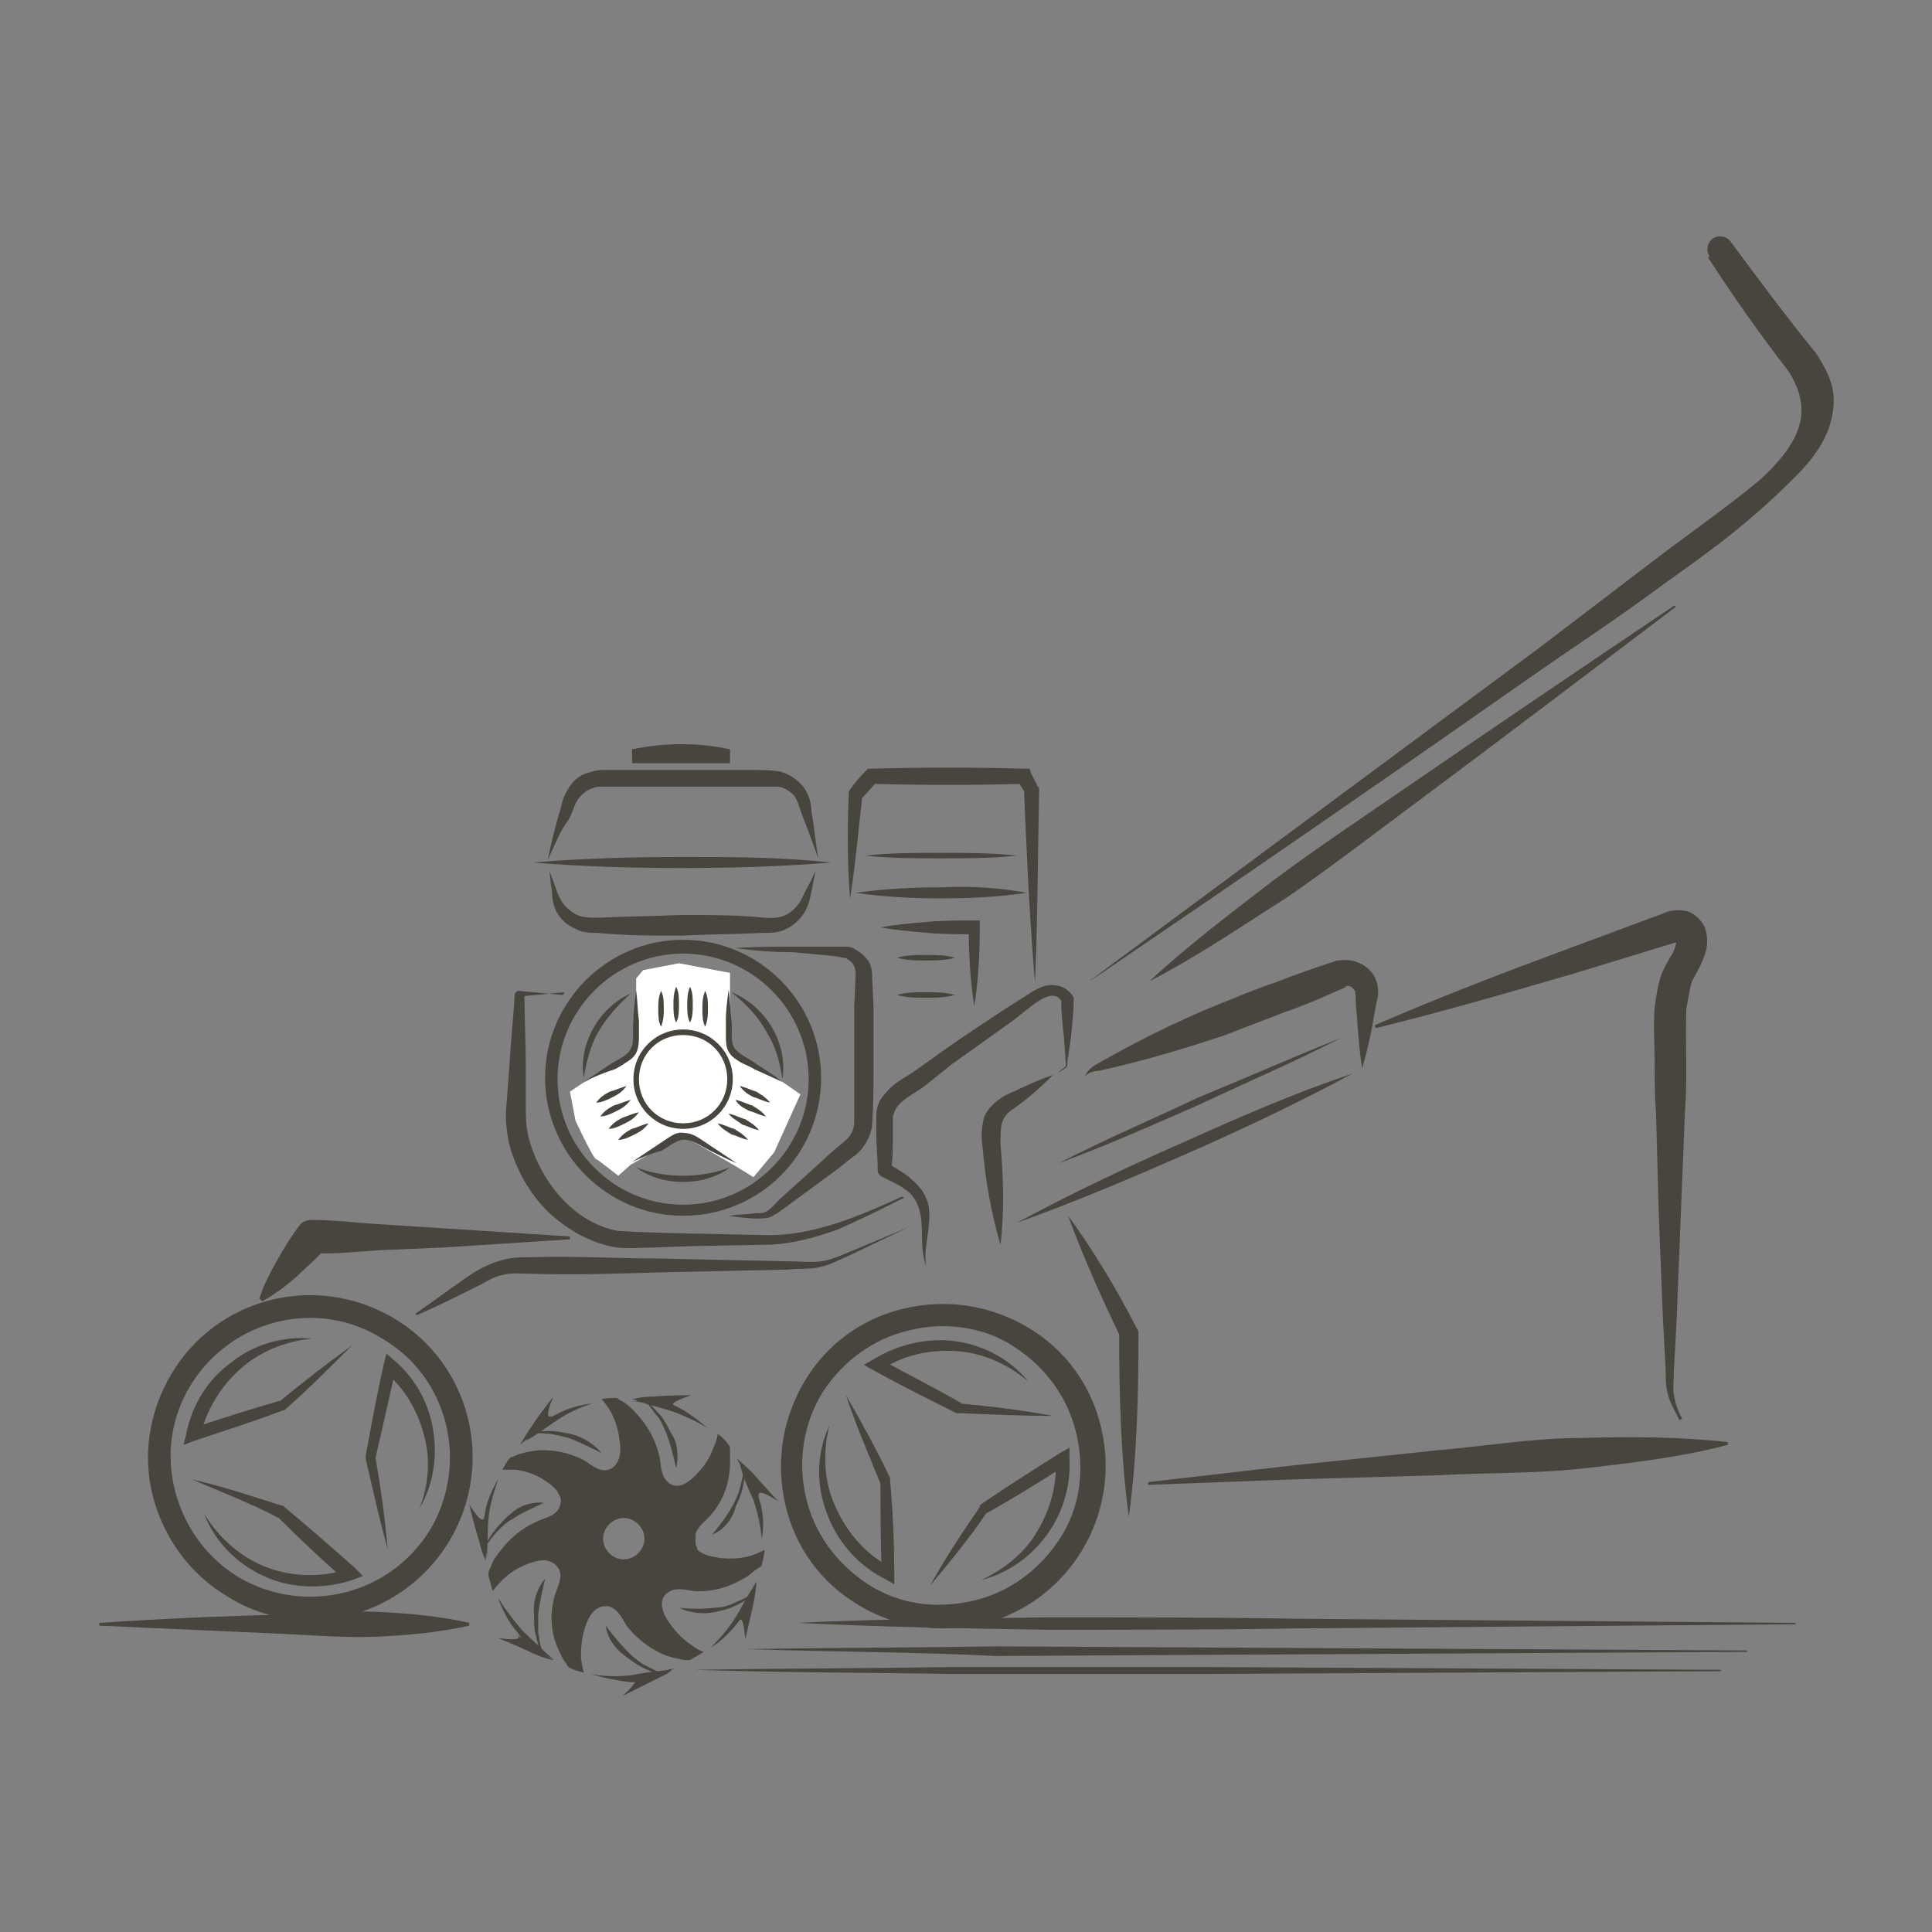 <?xml version="1.0" encoding="utf-8"?>
<!-- Generator: Adobe Illustrator 25.3.1, SVG Export Plug-In . SVG Version: 6.00 Build 0)  -->
<svg version="1.1" id="Layer_1" xmlns="http://www.w3.org/2000/svg" xmlns:xlink="http://www.w3.org/1999/xlink" x="0px" y="0px"
	 width="140px" height="140px" viewBox="0 0 140 140" style="enable-background:new 0 0 140 140;" xml:space="preserve">
<rect x="0" y="0" width="140" height="140" fill="#808080" stroke="none"/>
<style type="text/css">
	.st0{fill:#48443E;}
	.st1{fill:#FFFFFF;}
	.st2{fill:none;}
</style>
<g>
	<path class="st0" d="M57.8,117.6c6-0.3,12-0.3,18.1-0.4c6,0,12,0,18.1,0.1l36.1,0.3v0.1L94,118c-6,0.1-12,0.1-18.1,0.1
		C69.9,118,63.8,117.9,57.8,117.6C57.8,117.7,57.8,117.6,57.8,117.6z"/>
	<g>
		<g>
			<path class="st0" d="M25.5,97.5c-1.6,1.6-3.2,3.2-4.9,4.7l0,0h-0.1c-2.1,0.8-4.3,1.5-6.4,2.2l-0.8,0.3l0.2-0.8
				c0.4-2.1,1.6-4,3.3-5.2c1.6-1.3,3.8-1.9,5.8-1.7c-2,0.2-3.9,1-5.3,2.3s-2.4,3-2.8,4.8l-0.6-0.6c2.1-0.7,4.3-1.4,6.4-2l-0.1,0.1
				C21.9,100.2,23.7,98.8,25.5,97.5z"/>
			<path class="st0" d="M13.9,107.2c2.2,0.5,4.3,1.2,6.5,1.9h0.1l0.1,0.1c1.7,1.4,3.4,2.9,5.1,4.4l0.6,0.6l-0.8,0.3
				c-2.1,0.7-4.5,0.6-6.4-0.3c-2-0.9-3.6-2.6-4.3-4.5c1.1,1.8,2.7,3.2,4.6,3.9c1.9,0.7,4,0.7,5.8,0.1l-0.2,0.8
				c-1.7-1.5-3.3-3-4.9-4.6l0.1,0.1C18.1,108.9,16,108.1,13.9,107.2z"/>
			<path class="st0" d="M28.1,112.3c-0.6-2.2-1.1-4.4-1.6-6.6v-0.1v-0.1c0.4-2.2,0.8-4.4,1.3-6.6l0.2-0.8l0.6,0.5
				c1.5,1.3,2.5,3.1,2.8,5.1c0.3,1.9,0,3.9-1,5.6c0.7-1.8,0.8-3.7,0.3-5.4c-0.5-1.8-1.4-3.3-2.8-4.5l0.8-0.3c-0.5,2.2-1,4.4-1.5,6.6
				v-0.1C27.6,107.8,27.9,110.1,28.1,112.3z"/>
		</g>
		<path class="st0" d="M22.5,117.4c-2,0-4.1-0.5-6-1.7c-2.7-1.6-4.6-4.2-5.4-7.2c-0.8-3-0.3-6.2,1.3-8.9l0,0
			c3.3-5.6,10.5-7.4,16.1-4.1s7.4,10.5,4.1,16.1C30.4,115.3,26.5,117.4,22.5,117.4z M22.5,95.5c-3.5,0-6.8,1.8-8.7,4.9l0,0
			c-1.4,2.3-1.8,5-1.1,7.7c0.7,2.6,2.3,4.8,4.6,6.2c4.8,2.8,11,1.3,13.9-3.5c2.8-4.8,1.3-11-3.5-13.8C26.1,96,24.3,95.5,22.5,95.5z"
			/>
	</g>
	<g>
		<g>
			<path class="st0" d="M76.3,102.6c-2.3,0-4.5-0.1-6.8-0.2h-0.1h-0.1c-2-1-4-2-6-3.1l-0.7-0.4l0.7-0.4c1.8-1.1,4-1.6,6-1.3
				c2.1,0.3,4,1.4,5.2,2.9c-1.5-1.3-3.4-2.1-5.3-2.2s-3.8,0.3-5.4,1.4v-0.8c2,1.1,4,2.1,5.9,3.2h-0.2
				C71.8,101.9,74.1,102.2,76.3,102.6z"/>
			<path class="st0" d="M61.3,101.1c1.1,1.9,2.2,3.9,3.2,6v0.1v0.1c0.2,2.2,0.3,4.5,0.3,6.7v0.8l-0.7-0.4c-2-1-3.5-2.8-4.2-4.8
				c-0.8-2.1-0.7-4.4,0.2-6.3c-0.5,2-0.4,4.2,0.5,6c0.8,1.8,2.2,3.4,4,4.3l-0.7,0.4c-0.1-2.3-0.1-4.5-0.1-6.7v0.2
				C62.9,105.3,62,103.2,61.3,101.1z"/>
			<path class="st0" d="M67.4,114.9c1.1-2,2.3-3.8,3.6-5.7v-0.1l0.1-0.1c1.9-1.3,3.8-2.5,5.7-3.7l0.7-0.4v0.8c0.1,2-0.5,4-1.7,5.6
				s-2.8,2.7-4.7,3.2c1.7-0.8,3.2-2,4.1-3.6c0.9-1.5,1.4-3.3,1.3-5.1l0.7,0.4c-1.9,1.2-3.8,2.4-5.8,3.5l0.1-0.1
				C70.3,111.4,68.9,113.1,67.4,114.9z"/>
		</g>
		<path class="st0" d="M68.3,118c-2.2,0-4.3-0.6-6.1-1.7c-2.7-1.6-4.6-4.2-5.3-7.3c-0.7-3.1-0.2-6.2,1.4-8.9s4.2-4.6,7.3-5.3
			c3.1-0.7,6.2-0.2,8.9,1.4c2.7,1.6,4.6,4.2,5.3,7.3c1.5,6.3-2.4,12.7-8.7,14.2C70.1,117.9,69.2,118,68.3,118z M68.3,96.1
			c-0.8,0-1.6,0.1-2.4,0.3l0,0c-2.6,0.6-4.8,2.2-6.3,4.5c-1.4,2.3-1.8,5-1.2,7.6s2.2,4.8,4.5,6.3c2.3,1.5,5,1.8,7.6,1.2
			s4.8-2.2,6.3-4.5s1.8-5,1.2-7.6s-2.2-4.8-4.5-6.3C72,96.6,70.2,96.1,68.3,96.1z"/>
	</g>
	<path class="st0" d="M83.3,71.1c2.9-2.7,6-5,9.1-7.4c3.1-2.3,6.4-4.5,9.6-6.7c6.4-4.4,12.9-8.8,19.3-13.1h0.1V44
		c-6.2,4.7-12.4,9.4-18.7,14.1c-3.1,2.3-6.2,4.7-9.4,6.9C90,67.1,86.8,69.3,83.3,71.1C83.3,71.3,83.3,71.3,83.3,71.1
		C83.2,71.2,83.2,71.2,83.3,71.1z"/>
	<g>
		<path class="st0" d="M79.2,70.9l32.4-24l8-6.1c2.6-2,5.5-4,7.9-6c1.2-1.1,2.3-2.3,2.8-3.7s0.2-2.8-0.7-4.2c-2-2.6-4-5.4-5.8-8.2
			v-0.1h0.1l6.6,7.7c0.6,0.7,1,1.5,1.3,2.4s0.2,2-0.1,2.9c-0.6,1.8-1.8,3.2-3.1,4.4c-1.3,1.2-2.6,2.3-3.9,3.3s-2.7,2-4.1,3
			c-2.7,2-5.5,3.9-8.3,5.8c-11,7.7-22.1,15.4-33.2,22.9H79C79.2,70.9,79.2,70.9,79.2,70.9z"/>
		<path class="st0" d="M79.3,70.9l32.8-24.1l8.2-6.1c2.7-2.1,5.5-4.1,7.9-6.3c1.2-1.1,2.3-2.4,2.8-3.8c0.5-1.4,0.2-2.8-0.8-4
			c-2.1-2.5-4.3-5.3-6.3-8c-0.3-0.4-0.2-1,0.2-1.3c0.4-0.3,1-0.2,1.3,0.2l0,0c2,2.7,4,5.4,6.2,8.1c0.5,0.8,1,1.6,1.2,2.6
			s0,2-0.3,2.9c-0.7,1.8-2,3.1-3.3,4.3c-2.7,2.3-5.5,4.1-8.2,6.2l-8.3,5.9L79.3,70.9z"/>
	</g>
	<path class="st1" d="M56.7,78.4l-3-1.8c-0.5-0.3-0.8-0.8-0.8-1.3v-3.5v-1.3l-3.7-0.7l-2.6,0.5l-0.5,0.6v1v3.5c0,0.5-0.3,1-0.8,1.3
		l-3.1,1.8l-0.9,0.6l0.4,2.1c0,0,1.3,2.8,1.5,2.8c0.1,0,1.6,1.2,1.6,1.2l0.9-0.8l3-1.7c0.5-0.3,1-0.3,1.5,0l3.1,1.8l1.3,0.8l1.5-1.8
		l1.9-4.2L56.7,78.4z"/>
	<path class="st0" d="M49.5,88.1c-5.5,0-10-4.5-10-10s4.5-10,10-10s10,4.5,10,10C59.5,83.7,55,88.1,49.5,88.1z M49.5,69.1
		c-5,0-9.1,4.1-9.1,9.1s4.1,9.1,9.1,9.1s9.1-4.1,9.1-9.1S54.5,69.1,49.5,69.1z"/>
	<line class="st2" x1="43.2" y1="81.8" x2="46.6" y2="79.9"/>
	<path class="st0" d="M42.3,78.4c0.6-0.4,1.2-0.8,1.8-1.2c0.6-0.4,1.4-0.7,1.6-1.2c0.3-0.5,0.1-1.3,0.2-2c0-0.7,0.1-1.4,0.2-2.2
		c0.1,0.7,0.1,1.4,0.2,2.2c0,0.4,0,0.7,0,1.1c0,0.3,0,0.8-0.2,1.2c-0.2,0.4-0.6,0.6-0.9,0.8c-0.3,0.2-0.6,0.4-1,0.5
		C43.6,77.8,42.9,78.1,42.3,78.4z"/>
	<line class="st2" x1="52.5" y1="79.9" x2="55.8" y2="81.8"/>
	<path class="st0" d="M56.7,78.4c-0.7-0.3-1.3-0.6-2-0.9c-0.3-0.2-0.6-0.3-1-0.5c-0.3-0.2-0.7-0.4-0.9-0.8c-0.2-0.3-0.2-0.8-0.2-1.2
		c0-0.4,0-0.7,0-1.1c0-0.7,0.1-1.4,0.2-2.2c0.1,0.7,0.1,1.4,0.2,2.2c0.1,0.7-0.1,1.5,0.2,2s1.1,0.8,1.6,1.2
		C55.6,77.6,56.2,78,56.7,78.4z"/>
	<path class="st0" d="M45.8,84.2c0.6-0.4,1.2-0.8,1.8-1.2c0.3-0.2,0.6-0.4,0.9-0.6c0.3-0.2,0.7-0.4,1.1-0.3c0.4,0,0.8,0.2,1.1,0.4
		c0.3,0.2,0.6,0.4,0.9,0.6c0.6,0.4,1.2,0.8,1.8,1.2c-0.7-0.3-1.3-0.6-1.9-0.9c-0.6-0.3-1.3-0.8-1.8-0.8c-0.6-0.1-1.2,0.5-1.8,0.8
		C47.1,83.6,46.5,83.9,45.8,84.2z"/>
	<path class="st0" d="M53.3,68.7c1.4-0.1,2.8-0.1,4.2-0.1h2.1h1h0.5c0.2,0,0.5,0,0.7,0.1c0.4,0.2,0.8,0.5,1.1,0.9s0.3,1,0.3,1.3
		l0.1,2.1v4.2c0,1.4,0,2.8-0.1,4.3c-0.1,0.9-0.6,1.7-1.2,2.2c-0.6,0.4-1.1,0.9-1.7,1.3l-3.4,2.5c-0.3,0.2-0.5,0.4-0.9,0.6
		c-0.3,0.2-0.8,0.2-1.1,0.2c-0.7,0-1.4-0.1-2.1-0.2c0.7-0.1,1.4-0.1,2.1-0.2c0.7,0.1,1.1-0.5,1.6-1l3.1-2.8c0.5-0.5,1-0.9,1.6-1.4
		c0.5-0.4,0.7-0.9,0.7-1.4v-4.2v-4.2l0.1-2.1c0-0.4,0-0.5-0.1-0.8c-0.1-0.2-0.3-0.4-0.5-0.5c-0.1-0.1-0.2-0.1-0.3-0.1l-0.5-0.1
		l-1-0.1L57.5,69C56.1,69,54.7,68.9,53.3,68.7z"/>
	<path class="st0" d="M60.2,62.5c-3.6,0.3-7.2,0.4-10.8,0.4s-7.2-0.1-10.8-0.4c3.6-0.3,7.2-0.4,10.8-0.4S56.6,62.1,60.2,62.5z"/>
	<path class="st0" d="M39.7,62.3c0.2-1.1,0.5-2.2,0.8-3.3c0.2-0.5,0.2-1.1,0.6-1.7c0.3-0.6,0.8-1.1,1.5-1.3c0.3-0.1,0.7-0.2,1-0.2
		h0.9h1.7h3.4H53h1.7c0.6,0,1.1,0,1.8,0.1c0.7,0.2,1.3,0.6,1.7,1.1s0.6,1.2,0.6,1.8c0.2,1.1,0.3,2.3,0.5,3.4
		c-0.4-1.1-0.8-2.2-1.2-3.2c-0.2-0.6-0.3-1-0.6-1.4c-0.3-0.3-0.8-0.6-1.2-0.6s-1,0-1.6,0H53h-3.4h-3.4h-1.7h-0.8
		c-0.2,0-0.5,0-0.7,0.1c-0.4,0.1-0.8,0.4-1.1,0.8s-0.4,1-0.7,1.5C40.6,60.2,40.2,61.2,39.7,62.3z"/>
	<path class="st0" d="M59.1,63.1c-0.1,0.5-0.2,1-0.3,1.5s-0.2,1-0.5,1.5S57.6,67,57,67.3c-0.5,0.3-1.2,0.3-1.7,0.3
		c-2,0.1-4,0.1-6,0.2c-2,0-4,0-6-0.2c-0.5,0-1.1,0-1.6-0.3c-0.5-0.2-1-0.6-1.3-1.1S40,65.1,40,64.6c-0.1-0.5-0.1-1-0.2-1.5
		c0.4,0.9,0.6,2,1.2,2.6c0.3,0.3,0.7,0.6,1.1,0.7c0.4,0.1,0.8,0.1,1.3,0.1c2-0.1,4-0.1,6-0.2c2,0,4,0,6,0.2c1,0.1,1.7-0.1,2.3-0.8
		c0.3-0.3,0.5-0.8,0.7-1.2C58.7,64,58.9,63.5,59.1,63.1z"/>
	<path class="st0" d="M52.9,55.3v-1c-2.3-0.5-4.7-0.5-7.1,0v1"/>
	<path class="st0" d="M76.7,77.7c0.2-0.2,0.4-0.3,0.5-0.4c0.1-0.2,0-0.4,0-0.7l-0.1-1.4c-0.1-0.9-0.2-1.8-0.2-2.8v0.1
		c-0.8-1.1-2.4,0.7-3.7,1.6c-1.4,1-2.8,2-4.2,3l-2,1.6c-0.7,0.5-1.5,0.9-1.9,1.4c-0.2,0.2-0.3,0.5-0.4,0.8c0,0.3,0,0.8,0,1.2
		c0,0.9,0,1.7-0.1,2.6l-0.2-0.4c0.5,0.4,1.2,0.7,1.7,1.2c0.6,0.5,1.1,1.2,1.2,2c0.2,1.5-0.4,2.8-0.2,4.2c-0.5-1.3-0.1-2.8-0.5-4.1
		c-0.2-0.6-0.5-1.1-1-1.4c-0.5-0.4-1.1-0.6-1.8-1c-0.1-0.1-0.2-0.2-0.2-0.4v-0.1c0-0.9-0.1-1.7-0.1-2.6c0-0.5,0-0.8,0-1.3
		s0.2-1.1,0.6-1.5c0.7-0.9,1.5-1.2,2.2-1.7l2.1-1.5c1.4-1,2.8-1.9,4.3-2.9l2.2-1.4c0.4-0.2,0.9-0.5,1.5-0.4c0.5,0,1.1,0.3,1.4,0.9
		l0,0v0.1c0,0.9-0.1,1.8-0.2,2.8l-0.2,1.4c-0.1,0.2,0,0.5-0.1,0.7C77.1,77.5,76.9,77.6,76.7,77.7z"/>
	<path class="st0" d="M76.3,77.9c-0.9,0.9-1.8,1.7-2.8,2.4c-0.5,0.3-0.8,0.7-0.9,1.1s-0.1,0.9-0.1,1.5c0.2,2.4,0.3,4.8,0,7.3
		c-0.7-2.4-1.1-4.7-1.3-7.1c-0.1-0.6-0.1-1.3,0.1-2.1c0.3-0.8,1-1.3,1.5-1.6C74.1,78.8,75.1,78.3,76.3,77.9z"/>
	<path class="st0" d="M65.9,88.9l-4.2,2c-0.7,0.3-1.4,0.7-2.2,0.9c-0.8,0.2-1.6,0.1-2.4,0.2l-9.3,0.2c-3.1,0.1-6.2,0.2-9.3,0.1
		c-0.8,0-1.5-0.1-2.1,0.1c-0.7,0.1-1.3,0.6-2,0.9c-1.4,0.7-2.8,1.4-4.2,2l-0.1-0.1c1.3-0.9,2.5-1.8,3.8-2.7c0.3-0.2,0.6-0.4,1-0.6
		s0.8-0.4,1.2-0.5c0.8-0.3,1.7-0.3,2.5-0.3c3.1-0.1,6.2,0.1,9.3,0.1l9.3,0.2c0.8,0,1.6,0.1,2.3,0s1.4-0.4,2.1-0.7L65.9,88.9
		L65.9,88.9z"/>
	<path class="st0" d="M41.4,89.8c-3.1,0.2-6.2,0.4-9.3,0.6l-4.7,0.2c-1.6,0.1-3.1,0.3-4.7,0.2l0.9-0.4c-0.6,0.8-1.4,1.4-2.1,2.1
		c-0.8,0.7-1.6,1.3-2.5,1.8l-0.2-0.2c0.3-1,0.8-1.9,1.3-2.8s1-1.7,1.6-2.5c0.2-0.3,0.6-0.4,0.9-0.4l0,0c1.6,0,3.1,0.2,4.7,0.3L32,89
		c3.1,0.2,6.2,0.4,9.3,0.6v0.2H41.4z"/>
	<path class="st0" d="M75,71.2c-0.4-4.7-0.6-9.3-0.8-14l0.1,0.3l-0.6-1l0.5,0.3c-3.7,0.1-7.3,0.1-11,0l0.4-0.2
		c-0.4,0.4-0.8,0.9-1.2,1.3l0.1-0.3c-0.3,2.5-0.5,5-0.9,7.5c-0.2-2.5-0.2-5-0.1-7.5v-0.2l0.1-0.2c0.3-0.4,0.7-0.9,1.1-1.3l0.2-0.2
		h0.3c3.7-0.1,7.3-0.1,11,0h0.4l0.1,0.3l0.5,1l0.1,0.1v0.1C75.2,61.9,75.2,66.6,75,71.2z"/>
	<path class="st0" d="M73.7,62c-1.8,0.2-3.7,0.2-5.5,0.2s-3.7,0-5.5-0.2c1.8-0.2,3.7-0.2,5.5-0.2C70,61.8,71.8,61.8,73.7,62z"/>
	<path class="st0" d="M74.4,64.7c-2.1,0.3-4.1,0.4-6.2,0.4S64.1,65,62,64.7c2.1-0.3,4.1-0.4,6.2-0.4C70.2,64.2,72.3,64.3,74.4,64.7z
		"/>
	<path class="st0" d="M70.6,72.9c-0.3-1.9-0.4-3.8-0.4-5.6l0.4,0.4c-1.1,0-2.3,0-3.4-0.1s-2.3-0.2-3.4-0.4c1.1-0.2,2.3-0.3,3.4-0.4
		s2.3-0.1,3.4-0.1H71v0.4C71,69.1,70.9,71,70.6,72.9z"/>
	<path class="st0" d="M69.2,69.4c-0.7,0.2-1.4,0.2-2.1,0.2s-1.4,0-2.1-0.2c0.7-0.2,1.4-0.2,2.1-0.2C67.9,69.2,68.5,69.2,69.2,69.4z"
		/>
	<path class="st0" d="M69.2,72.1c-0.7,0.2-1.4,0.2-2.1,0.2s-1.4,0-2.1-0.2c0.7-0.2,1.4-0.2,2.1-0.2C67.9,71.9,68.5,71.9,69.2,72.1z"
		/>
	<path class="st0" d="M40.9,71.9c-1,0.1-2.1,0.2-3.2,0.3l0.3-0.3c0,1.8,0.1,3.6,0.1,5.3v2.7c0,0.9,0,1.7,0.2,2.5
		c0.8,3.1,3.2,6.2,6.5,6.8c3.4,0.2,7,0.2,10.6,0.3c3.5,0.1,6.9-1.4,10-2.8l0.1,0.1c-1.6,0.8-3.2,1.6-4.8,2.3
		c-1.7,0.6-3.5,1.1-5.3,1.1l-5.3,0.1l-2.7,0.1c-0.9,0-1.8,0.1-2.7,0c-1.9-0.3-3.6-1.3-5-2.6c-1.3-1.3-2.3-3-2.8-4.9
		c-0.2-0.9-0.3-2-0.2-2.8l0.2-2.7c0.1-1.8,0.3-3.6,0.4-5.3l0,0c0-0.2,0.2-0.3,0.3-0.3c1,0.1,2.1,0.2,3.2,0.3L40.9,71.9L40.9,71.9z"
		/>
	<path class="st0" d="M77.4,88.1c1.9,2.6,3.5,5.3,5,8.2c0.1,0.1,0.1,0.2,0.1,0.3l0,0c0,4.4-0.1,8.9-0.7,13.3
		c-0.6-4.4-0.7-8.9-0.7-13.3l0.1,0.3C79.8,94,78.5,91.1,77.4,88.1z"/>
	<path class="st0" d="M98.7,77.4c-0.2-1.3-0.3-2.7-0.4-4.1c-0.1-0.7,0-1.5-0.2-1.6c-0.2-0.3-0.5-0.3-0.7-0.2h0.2
		c-1.4,0.6-2.9,1.3-4.4,1.8c-1.5,0.6-2.9,1.1-4.4,1.7c-3,1-6,1.9-9.2,2.6l0,0c-0.3,0-0.7,0.1-1,0.4c0.2-0.4,0.5-0.7,0.9-0.9l0,0
		c2.8-1.6,5.6-3,8.5-4.2c1.5-0.6,2.9-1.2,4.4-1.7c1.5-0.6,3-1.1,4.5-1.6H97h0.1c1.1-0.2,2.3,0.5,2.6,1.4c0.2,0.4,0.2,1.1,0.1,1.4
		l-0.2,1C99.4,74.7,99.1,76.1,98.7,77.4z"/>
	<path class="st0" d="M98,77.8c-3.9,2.1-7.9,4-12,5.8s-8.1,3.5-12.3,5c3.9-2.1,7.9-4,12-5.8C89.7,81,93.8,79.2,98,77.8z"/>
	<path class="st0" d="M97.2,75.2c-3.3,1.7-6.8,3.2-10.2,4.8c-3.4,1.5-6.8,3-10.3,4.3c3.3-1.7,6.8-3.2,10.2-4.8
		C90.3,78.1,93.7,76.6,97.2,75.2z"/>
	<path class="st0" d="M99.6,74.3c4.6-2,9.3-3.8,13.9-5.5l7-2.6c0.4-0.2,0.9-0.3,1.6-0.2c0.7,0.1,1.4,0.9,1.5,1.4
		c0.3,1.2-0.1,1.9-0.4,2.6c-0.4,0.8-0.6,1-0.7,1.5s-0.2,1-0.3,1.6c-0.1,2.3,0.1,4.9-0.1,7.4l-0.3,7.5c-0.1,2.5-0.2,5-0.3,7.5
		l-0.2,3.8c0,0.6-0.1,1.3,0,1.8c0.1,0.6,0.3,1.2,0.6,1.7l-0.2,0.1c-0.3-0.6-0.6-1.1-0.8-1.7c-0.2-0.7-0.2-1.3-0.2-1.9l-0.2-3.8
		c-0.1-2.5-0.2-5-0.3-7.5l-0.2-7.4c-0.1-1.3-0.1-2.5-0.1-3.7s-0.1-2.5,0-3.9c0.1-0.7,0.2-1.4,0.4-2.1c0.2-0.7,0.7-1.5,0.9-1.8
		c0.2-0.4,0.3-0.9,0.3-1c0,0,0.1,0.2,0.2,0.2s-0.1,0-0.3,0l-7.2,2.2c-4.8,1.4-9.6,2.8-14.5,4L99.6,74.3z"/>
	<path class="st0" d="M83.2,107.4l10.4-1.2l10.5-1.1c3.5-0.3,7-0.9,10.5-0.9c3.5-0.1,7-0.1,10.6,0.3v0.2c-3.4,0.9-6.9,1.3-10.4,1.7
		c-3.5,0.4-7,0.3-10.5,0.5l-10.5,0.3l-10.6,0.4V107.4z"/>
	<path class="st0" d="M49.5,81.8c-2,0-3.6-1.6-3.6-3.6s1.6-3.6,3.6-3.6s3.6,1.6,3.6,3.6S51.5,81.8,49.5,81.8z M49.5,75
		c-1.8,0-3.2,1.4-3.2,3.2s1.4,3.2,3.2,3.2s3.2-1.4,3.2-3.2S51.3,75,49.5,75z"/>
	<path class="st0" d="M56.7,78.2c-0.2-1.3-0.5-2.4-1.2-3.5c-0.6-1.1-1.5-2-2.5-2.8C55.5,72.9,57.1,75.6,56.7,78.2z"/>
	<path class="st2" d="M54.1,83.8c1.3-1.1,2.2-2.6,2.5-4.3"/>
	<path class="st0" d="M46.1,84.6c2.2,0.8,4.6,0.8,6.8,0C51,86,48,86,46.1,84.6z"/>
	<path class="st2" d="M42.4,79.3c0.3,1.8,1.2,3.3,2.5,4.4"/>
	<path class="st0" d="M45.7,72c-0.9,0.8-1.7,1.7-2.3,2.7s-0.9,2.2-1.1,3.4C41.9,75.7,43.4,73,45.7,72z"/>
	<path class="st2" d="M52.1,71.4c-0.8-0.3-1.7-0.5-2.6-0.5c-0.8,0-1.7,0.1-2.4,0.4"/>
	<path class="st0" d="M50.3,121c6.2-0.1,12.4-0.1,18.6-0.2h18.6l37.2,0.2v0.1l-37.2,0.2H68.9C62.7,121.2,56.5,121.2,50.3,121
		L50.3,121z"/>
	<path class="st0" d="M54.1,119.5c6-0.1,12.1-0.1,18.1-0.2l18.1,0.1l36.3,0.2v0.1l-36.3,0.2L72.2,120
		C66.2,119.7,60.1,119.7,54.1,119.5L54.1,119.5L54.1,119.5z"/>
	<path class="st0" d="M7.2,117.6c4.5-0.3,8.9-0.5,13.4-0.6c2.2-0.1,4.5-0.3,6.7-0.2c2.2,0.1,4.5,0.3,6.7,0.8v0.2
		c-2.2,0.5-4.5,0.7-6.7,0.8s-4.5-0.1-6.7-0.2c-4.5-0.2-8.9-0.4-13.4-0.6C7.2,117.7,7.2,117.6,7.2,117.6z"/>
	<g>
		<g>
			<g>
				<path class="st0" d="M51.3,103.5c-0.8-0.5-1.7-0.9-2.5-1.2c-0.9-0.3-1.8-0.5-2.7-0.8v-0.1c1-0.2,2,0,2.9,0.5
					C49.8,102.3,50.6,102.9,51.3,103.5L51.3,103.5z"/>
				<path class="st0" d="M55.2,111.5c-0.1-1-0.3-1.9-0.6-2.8c-0.4-0.9-0.8-1.7-1-2.7l0,0c0.8,0.7,1.2,1.6,1.4,2.6
					C55.3,109.5,55.4,110.5,55.2,111.5L55.2,111.5z"/>
				<path class="st0" d="M42.8,121.3c1,0.2,2,0.2,2.9,0.1c1-0.2,1.9-0.3,2.9-0.4v0.1c-0.8,0.6-1.9,0.8-2.9,0.8
					C44.8,121.8,43.8,121.6,42.8,121.3L42.8,121.3z"/>
				<path class="st0" d="M36.1,115.8c0.5,0.8,1.1,1.6,1.7,2.3c0.7,0.7,1.4,1.3,2.1,2l0,0c-1-0.3-1.8-0.9-2.4-1.8
					C36.9,117.6,36.4,116.7,36.1,115.8L36.1,115.8z"/>
				<path class="st0" d="M36.1,107.2c-0.3,0.9-0.6,1.8-0.7,2.8c-0.1,1,0,1.9-0.2,2.9l0,0c-0.2-0.5-0.3-1-0.3-1.5s0.1-1,0.2-1.5
					C35.2,109,35.6,108,36.1,107.2L36.1,107.2z"/>
				<path class="st0" d="M42.9,101.7c-0.9,0.3-1.8,0.7-2.5,1.2c-0.8,0.5-1.5,1.1-2.3,1.5l0,0c0.5-0.9,1.3-1.5,2.2-1.9
					C41,102.1,42,101.8,42.9,101.7L42.9,101.7z"/>
				<path class="st0" d="M51.5,119.4c0.7-0.7,1.3-1.4,1.8-2.2c0.5-0.8,0.9-1.7,1.5-2.5l0,0c0,1-0.5,2-1.2,2.7
					C53,118.2,52.3,118.9,51.5,119.4L51.5,119.4z"/>
			</g>
			<path class="st0" d="M35.4,114.2c0.1,0.4,0.2,0.7,0.3,1.1c0,0,0.2-0.3,0.7-0.8s1.1-0.9,1.9-1.2c0.6-0.2,1-0.3,1.4-0.2
				c0.4,0.1,0.6,0.3,0.8,0.6c0.3,0.6-0.1,1.3-0.3,1.9c-0.5,1.8-0.1,3.2,0.3,4c0.2,0.4,0.3,0.7,0.5,0.9c0.1,0.2,0.2,0.3,0.2,0.3
				c0.3,0.2,0.7,0.3,1.1,0.4c0,0-0.1-0.4-0.2-1c0-0.6,0-1.4,0.3-2.3c0.4-1.2,1-1.6,1.7-1.5c0.7,0.2,1,0.9,1.3,1.4
				c1.1,1.4,2.5,2.1,3.3,2.3c0.5,0.1,0.8,0.2,1,0.2s0.3,0,0.3,0c0.3-0.2,0.7-0.4,1-0.6c0,0-0.4-0.1-0.9-0.5
				c-0.5-0.3-1.1-0.9-1.6-1.6c-0.7-1-0.7-1.8-0.1-2.2c0.5-0.4,1.3-0.2,1.9-0.1c1.8,0.1,3.1-0.6,3.9-1.1c0.4-0.3,0.6-0.5,0.8-0.6
				s0.2-0.2,0.2-0.2c0.1-0.4,0.2-0.8,0.2-1.1c0,0-0.3,0.2-0.9,0.4c-0.6,0.2-1.4,0.3-2.3,0.2c-0.6-0.1-1.1-0.2-1.4-0.4
				c-0.2-0.1-0.3-0.2-0.3-0.4c-0.1-0.1-0.1-0.3-0.1-0.5v-0.2c0-0.2,0-0.3,0.1-0.5c0.1-0.1,0.2-0.3,0.3-0.4c0.3-0.3,0.5-0.5,0.7-0.7
				c1.2-1.4,1.4-2.9,1.4-3.8c0-0.4,0-0.8,0-1s-0.1-0.3-0.1-0.3c-0.2-0.3-0.5-0.6-0.8-0.8c0,0,0,0.4-0.3,1c-0.2,0.6-0.6,1.3-1.2,1.9
				c-0.8,0.9-1.6,1.1-2.1,0.6c-0.5-0.4-0.5-1.2-0.6-1.8c-0.4-1.8-1.4-2.9-2-3.5c-0.3-0.3-0.6-0.5-0.8-0.6s-0.3-0.2-0.3-0.2
				c-0.4,0-0.8,0-1.1,0.1c0,0,0.3,0.3,0.6,0.8s0.6,1.3,0.7,2.2c0.2,1.2-0.2,1.9-0.8,2.1c-0.7,0.2-1.3-0.4-1.8-0.7
				c-1.6-0.8-3.1-0.8-4-0.6c-0.5,0.1-0.8,0.2-1,0.3c-0.2,0.1-0.3,0.1-0.3,0.1c-0.3,0.3-0.4,0.6-0.6,0.9c0,0,0.4,0,1,0
				c0.6,0.1,1.4,0.3,2.1,0.8c0.5,0.3,0.9,0.7,1,1c0.2,0.3,0.2,0.6,0,1c-0.3,0.6-1.1,0.7-1.7,1c-1.7,0.8-2.5,2-3,2.7
				c-0.2,0.4-0.3,0.7-0.4,0.9C35.4,114.1,35.4,114.2,35.4,114.2z M43.7,111.5c0-0.8,0.7-1.5,1.5-1.5s1.5,0.7,1.5,1.5
				S46,113,45.2,113S43.7,112.3,43.7,111.5z"/>
			<g>
				<path class="st0" d="M49,106.4c-0.2-0.9-0.4-1.7-0.7-2.5c-0.2-0.4-0.3-0.8-0.6-1.2c-0.3-0.3-0.5-0.7-0.8-1l0,0l-1.1-0.2l0,0
					l1.1,0.1l0,0l0,0c0.4,0.3,0.7,0.7,1,1c0.3,0.4,0.5,0.8,0.7,1.2C49.1,104.5,49.2,105.5,49,106.4L49,106.4z"/>
				<path class="st0" d="M43.6,105.3c-0.8-0.4-1.6-0.8-2.4-1.1c-0.4-0.1-0.8-0.2-1.3-0.3c-0.4,0-0.9-0.1-1.3,0l0,0l-0.9,0.7l0,0
					l0.8-0.8l0,0l0,0c0.5-0.1,0.9-0.1,1.4-0.1s0.9,0.1,1.4,0.2C42.2,104.1,43,104.6,43.6,105.3L43.6,105.3z"/>
				<path class="st0" d="M39.4,108.9c-0.8,0.4-1.6,0.7-2.3,1.2c-0.4,0.2-0.7,0.5-1,0.8s-0.6,0.7-0.8,1l0,0v1.1l0,0l-0.1-1.1l0,0l0,0
					c0.2-0.4,0.5-0.8,0.8-1.2c0.3-0.3,0.6-0.7,1-1C37.5,109.2,38.4,108.8,39.4,108.9L39.4,108.9z"/>
				<path class="st0" d="M39.5,114.4c-0.2,0.9-0.4,1.7-0.5,2.6c0,0.4,0,0.9,0,1.3c0.1,0.4,0.1,0.9,0.3,1.3l0,0l0.9,0.7l0,0l-1-0.6
					l0,0l0,0c-0.2-0.4-0.3-0.9-0.4-1.3c-0.1-0.4-0.1-0.9-0.1-1.4C38.6,116.1,38.9,115.1,39.5,114.4L39.5,114.4z"/>
				<path class="st0" d="M43.9,117.8c0.5,0.7,1.1,1.4,1.7,2c0.3,0.3,0.7,0.6,1,0.8c0.4,0.2,0.8,0.4,1.2,0.6l0,0l1.1-0.3l0,0
					l-1.1,0.4l0,0l0,0c-0.5-0.1-0.9-0.3-1.3-0.5c-0.4-0.2-0.8-0.5-1.2-0.8C44.6,119.5,44,118.7,43.9,117.8L43.9,117.8z"/>
				<path class="st0" d="M49.2,116.5c0.9,0.1,1.8,0.1,2.6,0c0.4,0,0.9-0.1,1.3-0.3c0.4-0.2,0.8-0.3,1.2-0.6l0,0l0.5-1l0,0l-0.4,1.1
					l0,0l0,0c-0.4,0.3-0.8,0.5-1.2,0.7s-0.9,0.3-1.3,0.4C51,117,50,116.9,49.2,116.5L49.2,116.5z"/>
				<path class="st0" d="M51.6,111.2c0.6-0.7,1.1-1.4,1.5-2.1c0.2-0.4,0.4-0.8,0.5-1.2c0.1-0.4,0.2-0.8,0.3-1.3l0,0l-0.5-1l0,0
					l0.6,0.9l0,0l0,0c0,0.5-0.1,0.9-0.2,1.4c-0.1,0.4-0.3,0.9-0.5,1.3C53.1,110.1,52.4,110.9,51.6,111.2L51.6,111.2z"/>
			</g>
		</g>
		<path class="st0" d="M45.8,101.4c0,0,0.6-0.2,1.6-0.2c0.9-0.1,2.7-0.1,2.7-0.1s-1.9,0.6-1.2,0.8"/>
		<path class="st0" d="M53.4,105.7c0,0,0.5,0.4,1.2,1.1c0.6,0.7,1.8,2,1.8,2s-1.6-1.1-1.4-0.4"/>
		<path class="st0" d="M54.8,114.6c0,0,0,0.6-0.2,1.6c-0.2,0.9-0.6,2.6-0.6,2.6s-0.1-2-0.5-1.3"/>
		<path class="st0" d="M37.7,104.7c0,0,0.3-0.6,0.8-1.3c0.5-0.8,1.6-2.2,1.6-2.2s-0.8,1.8-0.1,1.4"/>
		<path class="st0" d="M35.2,113.1c0,0-0.3-0.6-0.5-1.5c-0.3-0.9-0.7-2.6-0.7-2.6s1,1.7,1.1,0.9"/>
		<path class="st0" d="M40.1,120.3c0,0-0.6-0.1-1.5-0.5c-0.8-0.4-2.5-1.1-2.5-1.1s1.9,0.3,1.4-0.2"/>
		<path class="st0" d="M48.8,120.9c0,0-0.5,0.4-1.3,0.8c-0.8,0.4-2.4,1.2-2.4,1.2s1.5-1.3,0.7-1.2"/>
	</g>
	<g>
		<path class="st0" d="M47.9,74.4c-0.2-0.4-0.2-0.8-0.2-1.3c0-0.4,0-0.8,0.2-1.3c0.2,0.4,0.2,0.8,0.2,1.3
			C48.1,73.5,48.1,73.9,47.9,74.4z"/>
		<path class="st0" d="M49,74.1c-0.2-0.4-0.2-0.8-0.2-1.3c0-0.4,0-0.8,0.2-1.3c0.2,0.4,0.2,0.8,0.2,1.3S49.2,73.7,49,74.1z"/>
		<path class="st0" d="M50,74.1c-0.2-0.4-0.2-0.8-0.2-1.3c0-0.4,0-0.8,0.2-1.3c0.2,0.4,0.2,0.8,0.2,1.3S50.2,73.7,50,74.1z"/>
		<path class="st0" d="M51.1,74.4c-0.2-0.4-0.2-0.8-0.2-1.3c0-0.4,0-0.8,0.2-1.3c0.2,0.4,0.2,0.8,0.2,1.3
			C51.3,73.5,51.3,73.9,51.1,74.4z"/>
	</g>
	<g>
		<g>
			<path class="st0" d="M47,81.4c-0.3,0.4-0.6,0.6-1,0.8c-0.4,0.2-0.8,0.4-1.2,0.4c0.3-0.4,0.6-0.6,1-0.8
				C46.2,81.7,46.5,81.5,47,81.4z"/>
			<path class="st0" d="M46.3,80.6c-0.3,0.4-0.6,0.6-1,0.8c-0.4,0.2-0.8,0.4-1.2,0.4c0.3-0.4,0.6-0.6,1-0.8
				C45.4,80.9,45.8,80.7,46.3,80.6z"/>
			<path class="st0" d="M45.7,79.7c-0.3,0.4-0.6,0.6-1,0.8c-0.4,0.2-0.8,0.4-1.2,0.4c0.3-0.4,0.6-0.6,1-0.8
				C44.9,80,45.3,79.8,45.7,79.7z"/>
			<path class="st0" d="M45.4,78.7c-0.3,0.4-0.6,0.6-1,0.8c-0.4,0.2-0.8,0.4-1.2,0.4c0.3-0.4,0.6-0.6,1-0.8
				C44.6,79,45,78.8,45.4,78.7z"/>
		</g>
	</g>
	<g>
		<g>
			<path class="st0" d="M53.6,78.7c0.5,0.1,0.8,0.3,1.2,0.4c0.3,0.2,0.7,0.4,1,0.8c-0.5-0.1-0.8-0.3-1.2-0.4
				C54.2,79.3,53.9,79.1,53.6,78.7z"/>
			<path class="st0" d="M53.3,79.7c0.5,0.1,0.8,0.3,1.2,0.4c0.3,0.2,0.7,0.4,1,0.8c-0.5-0.1-0.8-0.3-1.2-0.4
				C53.9,80.3,53.5,80.1,53.3,79.7z"/>
			<path class="st0" d="M52.8,80.7c0.5,0.1,0.8,0.3,1.2,0.4c0.3,0.2,0.7,0.4,1,0.8c-0.5-0.1-0.8-0.3-1.2-0.4
				C53.4,81.2,53,81,52.8,80.7z"/>
			<path class="st0" d="M52,81.4c0.5,0.1,0.8,0.3,1.2,0.4c0.3,0.2,0.7,0.4,1,0.8c-0.5-0.1-0.8-0.3-1.2-0.4
				C52.7,82,52.3,81.8,52,81.4z"/>
		</g>
	</g>
</g>
</svg>
